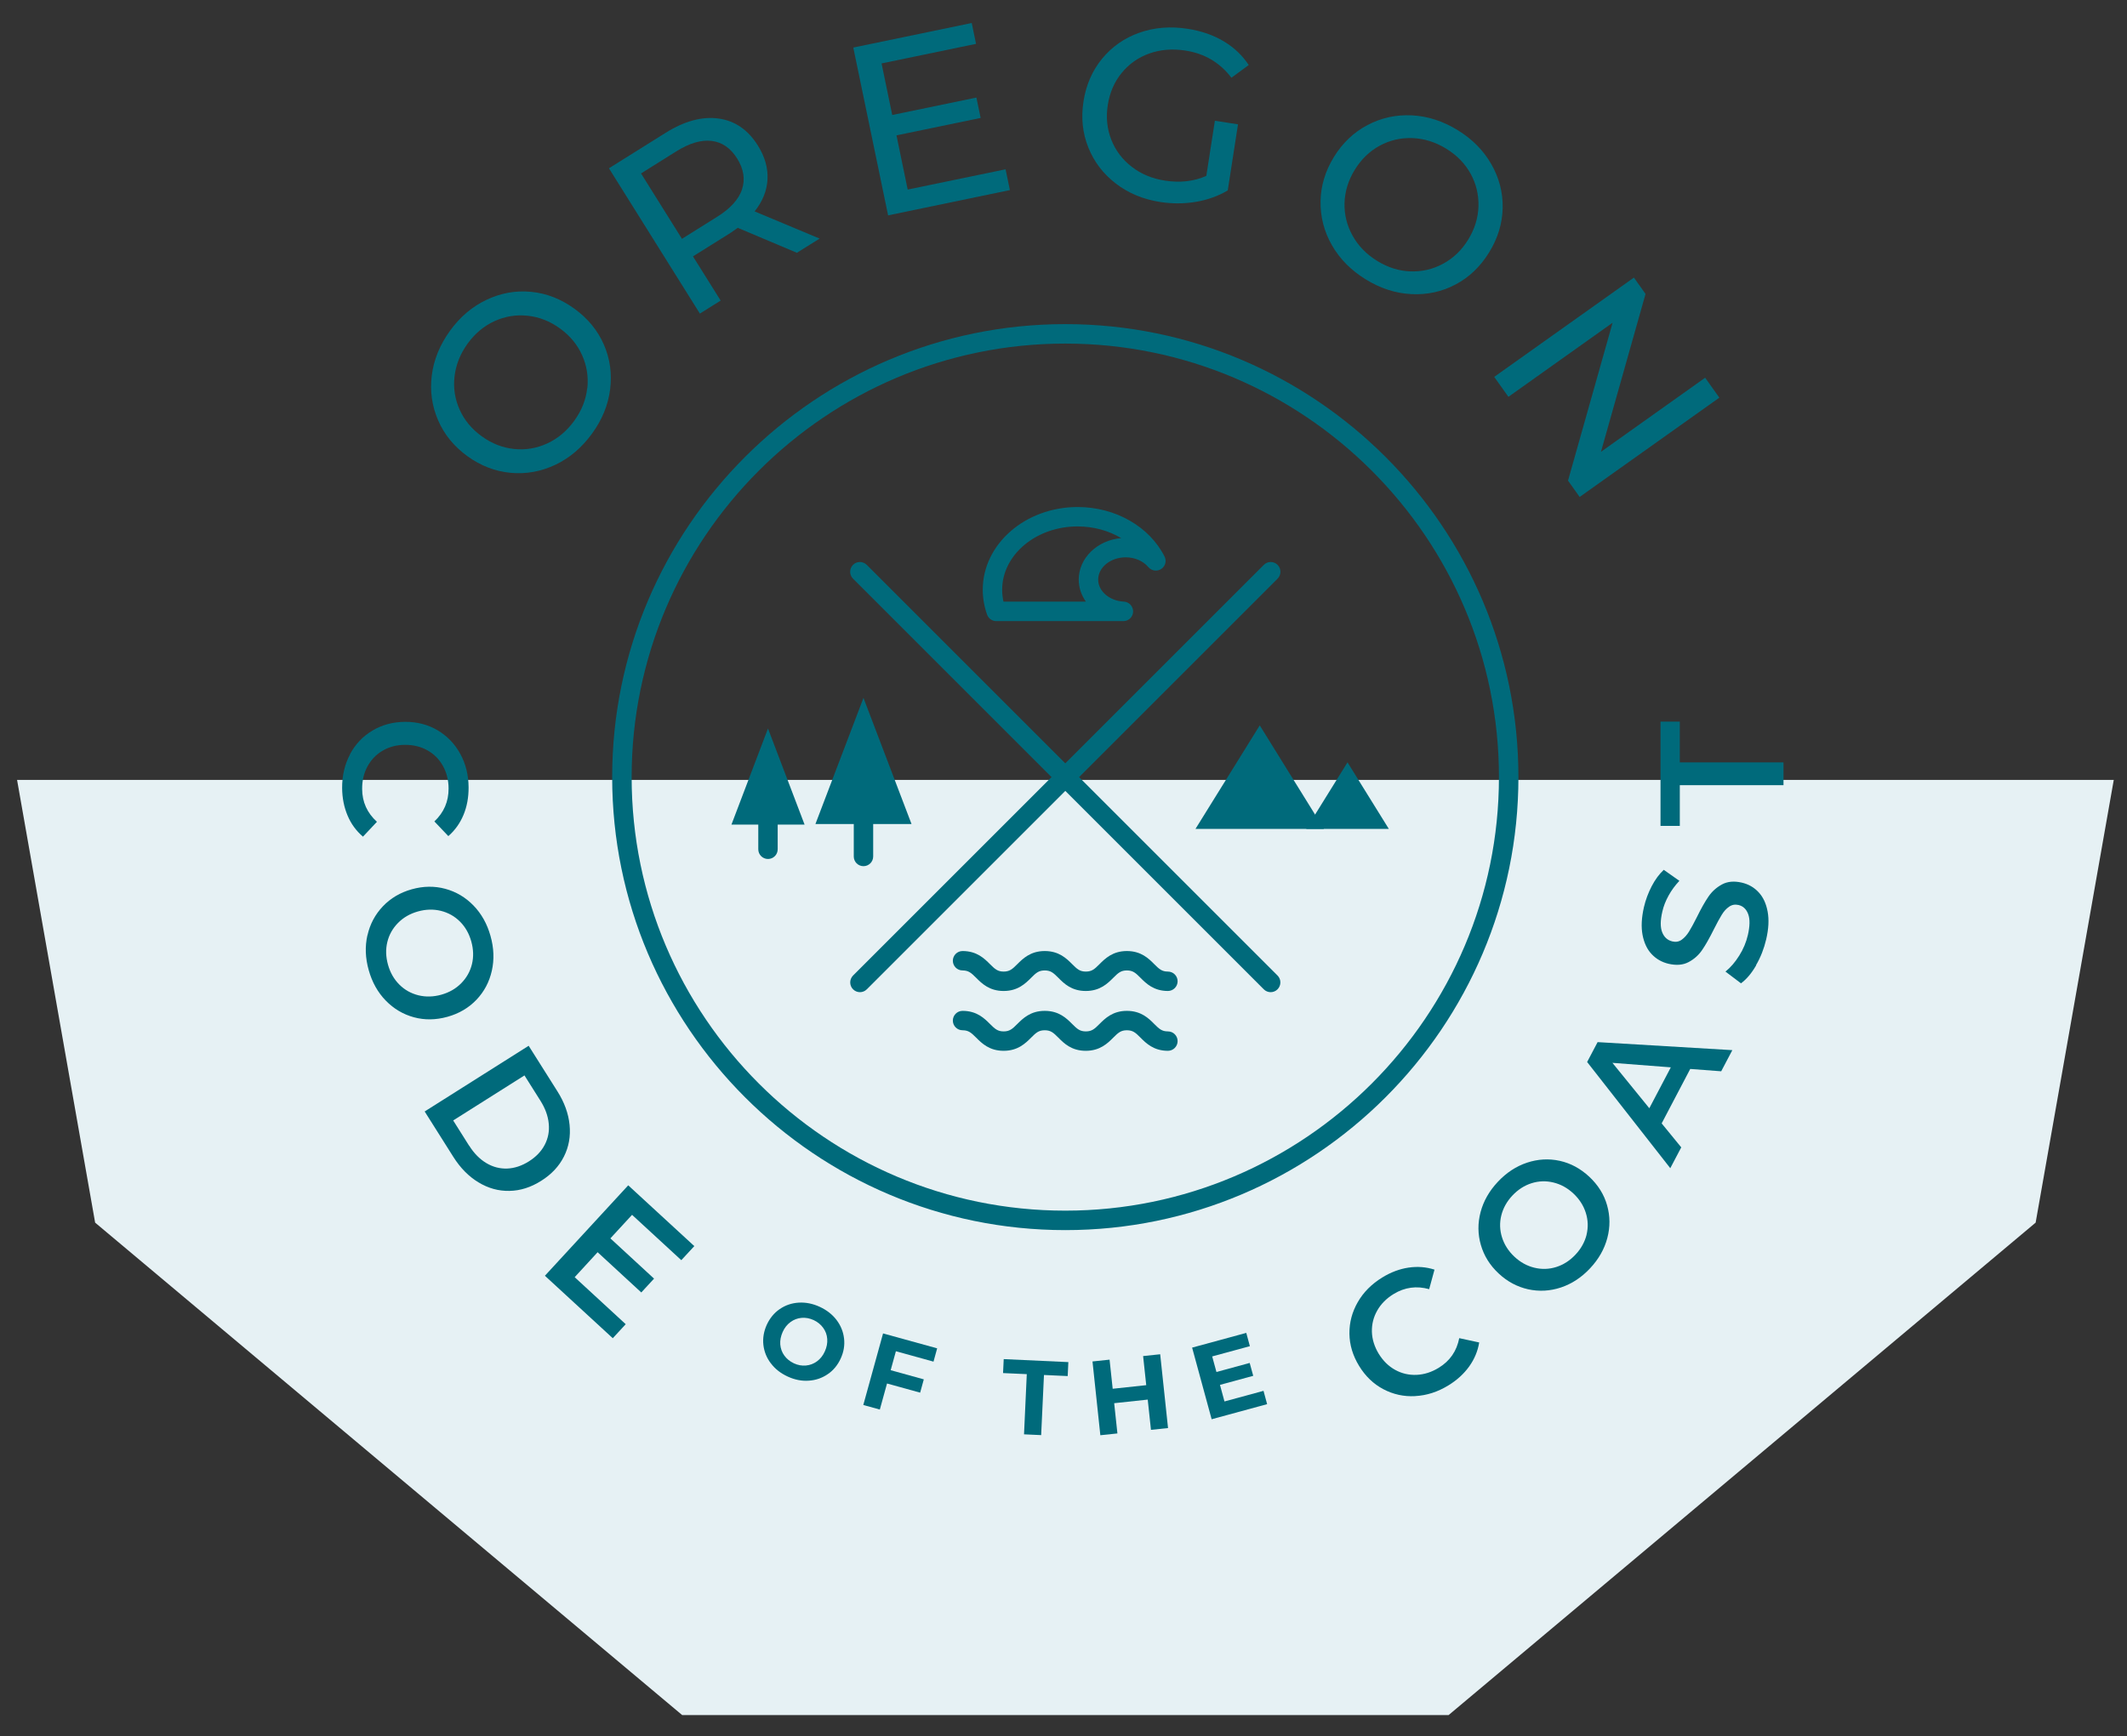 <?xml version="1.0" encoding="UTF-8"?> <svg xmlns="http://www.w3.org/2000/svg" id="Layer_1" viewBox="0 0 355.06 289.88"><rect x="0" y="0" width="355.06" height="289.88" fill="#333333" stroke="none"/><defs><style>.cls-1{fill:#006a7b;}.cls-2{fill:#e6f1f4;}</style></defs><polygon class="cls-2" points="2.85 130.23 15.88 204.15 113.88 286.38 241.81 286.38 339.81 204.15 352.85 130.23 2.85 130.23"></polygon><g><g><path class="cls-1" d="M177.83,205.4c-41.71,0-75.64-33.93-75.64-75.64s33.93-75.64,75.64-75.64,75.64,33.93,75.64,75.64-33.93,75.64-75.64,75.64Zm0-148.03c-39.92,0-72.39,32.48-72.39,72.39s32.48,72.39,72.39,72.39,72.39-32.48,72.39-72.39-32.48-72.39-72.39-72.39Z"></path><g><polygon class="cls-1" points="210.29 121.12 199.56 138.41 221.01 138.41 210.29 121.12"></polygon><polygon class="cls-1" points="224.94 127.29 218.04 138.41 231.84 138.41 224.94 127.29"></polygon></g><g><g><polygon class="cls-1" points="144.14 116.53 136.12 137.59 152.16 137.59 144.14 116.53"></polygon><path class="cls-1" d="M144.14,144.63c-.9,0-1.62-.73-1.62-1.62v-10.49c0-.9,.73-1.62,1.62-1.62s1.62,.73,1.62,1.62v10.49c0,.9-.73,1.62-1.62,1.62Z"></path></g><g><polygon class="cls-1" points="128.2 121.64 122.1 137.69 134.31 137.69 128.2 121.64"></polygon><path class="cls-1" d="M128.2,143.43c-.9,0-1.62-.73-1.62-1.62v-7.99c0-.9,.73-1.62,1.62-1.62s1.62,.73,1.62,1.62v7.99c0,.9-.73,1.62-1.62,1.62Z"></path></g></g><g><path class="cls-1" d="M212.11,165.67c-.41,0-.83-.16-1.15-.48l-68.57-68.57c-.63-.63-.63-1.66,0-2.3,.63-.64,1.66-.64,2.3,0l68.57,68.57c.63,.63,.63,1.66,0,2.3-.32,.32-.73,.48-1.15,.48Z"></path><path class="cls-1" d="M143.55,165.67c-.41,0-.83-.16-1.15-.48-.63-.63-.63-1.66,0-2.3l68.57-68.57c.63-.64,1.66-.64,2.3,0,.63,.63,.63,1.66,0,2.3l-68.57,68.57c-.32,.32-.73,.48-1.15,.48Z"></path></g><g><path class="cls-1" d="M194.97,175.46c-2.39,0-3.65-1.26-4.58-2.19-.83-.84-1.28-1.24-2.28-1.24s-1.44,.4-2.28,1.24c-.92,.92-2.19,2.19-4.58,2.19s-3.65-1.26-4.57-2.19c-.84-.84-1.28-1.24-2.28-1.24s-1.45,.4-2.28,1.24c-.93,.92-2.19,2.19-4.58,2.19s-3.65-1.26-4.58-2.19c-.84-.84-1.29-1.24-2.28-1.24-.9,0-1.62-.73-1.62-1.62s.73-1.62,1.62-1.62c2.39,0,3.65,1.26,4.58,2.19,.84,.84,1.29,1.24,2.28,1.24s1.45-.4,2.28-1.24c.93-.92,2.19-2.19,4.58-2.19s3.65,1.26,4.58,2.19c.84,.84,1.28,1.24,2.28,1.24s1.44-.4,2.28-1.24c.92-.92,2.19-2.19,4.57-2.19s3.65,1.26,4.57,2.19c.84,.84,1.28,1.24,2.28,1.24,.9,0,1.62,.73,1.62,1.62s-.73,1.62-1.62,1.62Z"></path><path class="cls-1" d="M194.97,165.47c-2.39,0-3.65-1.26-4.58-2.19-.83-.84-1.28-1.24-2.28-1.24s-1.44,.4-2.28,1.24c-.92,.92-2.19,2.19-4.58,2.19s-3.65-1.26-4.57-2.19c-.84-.84-1.28-1.24-2.28-1.24s-1.45,.4-2.28,1.24c-.93,.92-2.19,2.19-4.58,2.19s-3.65-1.26-4.58-2.19c-.84-.84-1.29-1.24-2.28-1.24-.9,0-1.62-.73-1.62-1.62s.73-1.62,1.62-1.62c2.39,0,3.65,1.26,4.58,2.19,.84,.84,1.29,1.24,2.28,1.24s1.45-.4,2.28-1.24c.93-.92,2.19-2.19,4.58-2.19s3.65,1.26,4.58,2.19c.84,.84,1.28,1.24,2.28,1.24s1.44-.4,2.28-1.24c.92-.92,2.19-2.19,4.57-2.19s3.65,1.26,4.57,2.19c.84,.84,1.28,1.24,2.28,1.24,.9,0,1.62,.73,1.62,1.62s-.73,1.62-1.62,1.62Z"></path></g><path class="cls-1" d="M187.53,103.71h-21.22c-.69,0-1.3-.43-1.53-1.07-.48-1.34-.73-2.74-.73-4.16,0-7.62,7.1-13.82,15.84-13.82,6.29,0,11.98,3.25,14.51,8.27,.37,.74,.13,1.63-.56,2.08-.69,.45-1.6,.32-2.14-.31-.87-1.03-2.28-1.64-3.78-1.64-2.54,0-4.6,1.67-4.6,3.72,0,1.94,1.89,3.55,4.29,3.68,.88,.05,1.56,.79,1.54,1.67-.02,.88-.74,1.58-1.62,1.58Zm-20.01-3.25h13.75c-.76-1.07-1.2-2.34-1.2-3.68,0-3.61,3.12-6.59,7.09-6.93-2.08-1.24-4.61-1.95-7.28-1.95-6.94,0-12.59,4.75-12.59,10.58,0,.67,.08,1.33,.22,1.98Z"></path></g><g><path class="cls-1" d="M92.7,77.61c-2.39,1.13-4.87,1.58-7.46,1.34-2.58-.24-4.99-1.17-7.22-2.78-2.23-1.62-3.86-3.61-4.89-6-1.03-2.38-1.38-4.88-1.05-7.5,.33-2.62,1.35-5.1,3.04-7.44,1.68-2.32,3.71-4.04,6.1-5.17,2.38-1.13,4.86-1.58,7.43-1.33,2.57,.24,4.97,1.18,7.23,2.81,2.25,1.63,3.89,3.63,4.92,5.99,1.03,2.36,1.38,4.85,1.05,7.47-.33,2.62-1.34,5.09-3.02,7.4-1.7,2.34-3.74,4.07-6.12,5.21Zm5.34-12.77c.21-1.92-.08-3.76-.87-5.53-.79-1.77-2.02-3.26-3.7-4.47-1.68-1.22-3.48-1.92-5.4-2.12-1.93-.2-3.76,.1-5.52,.9-1.75,.8-3.25,2.05-4.48,3.74-1.23,1.7-1.96,3.52-2.19,5.46-.23,1.94,.05,3.79,.84,5.56,.79,1.77,2.02,3.26,3.7,4.47,1.68,1.22,3.48,1.92,5.4,2.12,1.92,.2,3.77-.11,5.54-.93,1.77-.82,3.27-2.08,4.5-3.78,1.23-1.7,1.95-3.51,2.16-5.42Z"></path><path class="cls-1" d="M133.05,42.22l-9.9-4.18c-.62,.45-1.11,.79-1.48,1.02l-5.99,3.75,4.62,7.38-3.47,2.17-15.18-24.26,9.46-5.92c3.14-1.97,6.08-2.76,8.82-2.39,2.74,.37,4.94,1.88,6.58,4.51,1.17,1.87,1.71,3.75,1.61,5.65-.1,1.9-.82,3.68-2.15,5.35l10.85,4.54-3.78,2.36Zm-9.19-10.6c.56-1.67,.29-3.38-.8-5.14-1.1-1.76-2.52-2.74-4.26-2.95-1.74-.21-3.71,.37-5.9,1.74l-5.89,3.69,6.83,10.92,5.89-3.69c2.19-1.37,3.57-2.89,4.14-4.56Z"></path><path class="cls-1" d="M167.86,28.26l.72,3.48-20.33,4.22-5.81-28.02,19.77-4.1,.72,3.48-15.77,3.27,1.78,8.61,14.05-2.91,.71,3.4-14.05,2.91,1.87,9.05,16.33-3.38Z"></path><path class="cls-1" d="M202.78,20.16l3.88,.6-1.71,11.03c-1.58,.94-3.35,1.58-5.3,1.91-1.95,.33-3.94,.34-5.96,.03-2.85-.44-5.33-1.47-7.42-3.08-2.1-1.61-3.63-3.61-4.59-6.01-.97-2.4-1.24-4.97-.81-7.72,.43-2.75,1.46-5.12,3.11-7.13,1.65-2,3.72-3.45,6.22-4.33,2.49-.88,5.18-1.1,8.06-.65,2.26,.35,4.26,1.04,5.99,2.07,1.73,1.03,3.13,2.35,4.2,3.98l-2.89,2.12c-1.92-2.53-4.49-4.05-7.69-4.54-2.16-.33-4.16-.17-6.01,.49-1.86,.66-3.39,1.75-4.62,3.25s-2,3.3-2.32,5.37c-.32,2.05-.12,3.97,.59,5.78,.71,1.81,1.85,3.31,3.41,4.52,1.56,1.21,3.41,1.98,5.54,2.31,2.53,.39,4.83,.13,6.91-.79l1.43-9.21Z"></path><path class="cls-1" d="M222.34,40.95c-1.31-2.29-1.94-4.74-1.9-7.33,.04-2.6,.79-5.07,2.23-7.41,1.44-2.34,3.31-4.12,5.61-5.33,2.3-1.21,4.76-1.75,7.4-1.62,2.64,.13,5.19,.96,7.65,2.47,2.44,1.5,4.31,3.39,5.62,5.69,1.31,2.29,1.94,4.73,1.89,7.3-.05,2.58-.8,5.05-2.26,7.42-1.46,2.37-3.32,4.16-5.6,5.36-2.28,1.21-4.74,1.74-7.37,1.61-2.64-.13-5.17-.95-7.61-2.45-2.46-1.51-4.35-3.42-5.66-5.71Zm13.13,4.36c1.93,.07,3.74-.36,5.44-1.28,1.7-.92,3.1-2.26,4.18-4.03,1.08-1.76,1.65-3.61,1.71-5.55,.05-1.93-.38-3.75-1.31-5.44-.93-1.69-2.29-3.09-4.07-4.18-1.79-1.1-3.66-1.69-5.61-1.77-1.95-.08-3.78,.34-5.48,1.26-1.7,.92-3.09,2.26-4.18,4.03-1.08,1.76-1.65,3.61-1.71,5.55-.05,1.93,.4,3.75,1.35,5.46,.95,1.71,2.32,3.11,4.11,4.21,1.79,1.1,3.64,1.68,5.57,1.75Z"></path><path class="cls-1" d="M287.01,66.4l-23.32,16.58-1.94-2.73,7.44-26.36-17.39,12.37-2.37-3.33,23.32-16.58,1.94,2.73-7.44,26.36,17.39-12.37,2.37,3.33Z"></path></g><g><path class="cls-1" d="M58.42,125.94c.9-1.68,2.15-3,3.75-3.95,1.6-.96,3.4-1.44,5.42-1.46,2.01-.01,3.83,.45,5.44,1.4,1.61,.95,2.87,2.26,3.79,3.92,.92,1.67,1.39,3.54,1.4,5.61,.01,1.68-.27,3.22-.85,4.61s-1.42,2.57-2.53,3.54l-2.33-2.45c1.59-1.5,2.38-3.33,2.37-5.5,0-1.41-.33-2.67-.95-3.78-.62-1.11-1.48-1.98-2.58-2.59-1.1-.62-2.34-.92-3.73-.92-1.39,0-2.63,.33-3.72,.96-1.09,.63-1.94,1.51-2.55,2.63-.61,1.12-.91,2.38-.9,3.79,.01,2.17,.84,3.99,2.47,5.47l-2.33,2.48c-1.12-.95-1.98-2.12-2.57-3.52s-.9-2.93-.91-4.61c-.01-2.07,.43-3.95,1.33-5.63Z"></path><path class="cls-1" d="M61.34,156.18c.42-1.87,1.28-3.48,2.57-4.84,1.29-1.36,2.9-2.31,4.82-2.85,1.92-.54,3.79-.57,5.6-.08,1.81,.49,3.38,1.42,4.71,2.79,1.33,1.37,2.28,3.07,2.84,5.08,.57,2.01,.64,3.95,.22,5.82-.42,1.86-1.27,3.47-2.56,4.83-1.29,1.35-2.9,2.31-4.84,2.85-1.94,.54-3.81,.57-5.61,.08-1.8-.49-3.37-1.42-4.7-2.79-1.33-1.37-2.28-3.07-2.84-5.08-.57-2.01-.64-3.95-.22-5.82Zm5.32,8.22c.89,.89,1.95,1.48,3.18,1.79,1.23,.3,2.51,.27,3.83-.1,1.32-.37,2.42-1,3.32-1.91,.89-.9,1.49-1.96,1.79-3.18,.3-1.22,.26-2.49-.11-3.81-.37-1.32-1-2.42-1.89-3.31-.89-.89-1.95-1.48-3.18-1.79-1.23-.3-2.51-.27-3.83,.1-1.32,.37-2.42,1-3.32,1.91-.89,.9-1.49,1.96-1.79,3.18-.3,1.22-.26,2.49,.11,3.81,.37,1.32,1,2.42,1.89,3.31Z"></path><path class="cls-1" d="M88.25,174.62l4.79,7.59c1.17,1.85,1.85,3.72,2.04,5.62,.19,1.89-.12,3.65-.94,5.28-.81,1.62-2.08,2.98-3.8,4.06-1.72,1.09-3.49,1.65-5.3,1.68-1.82,.04-3.54-.44-5.16-1.42-1.63-.98-3.03-2.4-4.2-4.25l-4.79-7.59,17.36-10.97Zm-9.93,16.68c.8,1.27,1.75,2.24,2.85,2.9,1.1,.66,2.26,.96,3.49,.92,1.23-.05,2.44-.45,3.63-1.2,1.19-.75,2.07-1.67,2.64-2.76,.57-1.09,.8-2.27,.67-3.55-.12-1.28-.59-2.55-1.39-3.82l-2.66-4.22-11.9,7.52,2.66,4.22Z"></path><path class="cls-1" d="M104.46,221.1l-2.17,2.35-11.33-10.43,13.91-15.1,11.03,10.15-2.17,2.35-8.22-7.57-3.62,3.93,7.29,6.72-2.13,2.31-7.29-6.72-3.83,4.17,8.52,7.85Z"></path><path class="cls-1" d="M128.68,227.65c-.71-.93-1.12-1.97-1.25-3.1-.12-1.13,.07-2.24,.57-3.35,.51-1.1,1.23-1.98,2.17-2.62,.94-.64,1.99-1,3.16-1.07,1.17-.07,2.34,.16,3.51,.7,1.17,.54,2.1,1.27,2.81,2.2,.7,.93,1.12,1.96,1.25,3.1,.13,1.13-.06,2.25-.57,3.35-.51,1.1-1.23,1.98-2.18,2.61-.94,.64-2,1-3.16,1.07-1.16,.08-2.33-.15-3.5-.69-1.17-.54-2.11-1.27-2.81-2.21Zm5.85,.36c.68-.06,1.29-.29,1.85-.7,.56-.41,1-.96,1.31-1.66,.32-.7,.45-1.39,.4-2.08-.05-.69-.28-1.31-.68-1.86-.4-.55-.93-.98-1.59-1.29-.67-.3-1.34-.43-2.01-.37-.68,.06-1.29,.29-1.85,.7-.56,.41-1,.96-1.31,1.66s-.45,1.39-.4,2.08c.06,.69,.28,1.31,.68,1.86,.4,.55,.93,.98,1.59,1.29,.66,.31,1.34,.43,2.01,.37Z"></path><path class="cls-1" d="M149.55,225.63l-.87,3.16,5.53,1.53-.61,2.22-5.53-1.53-1.2,4.35-2.76-.76,3.3-11.95,9.03,2.49-.61,2.22-6.26-1.73Z"></path><path class="cls-1" d="M171.4,229.45l-3.96-.18,.11-2.33,10.79,.5-.11,2.33-3.96-.18-.47,10.04-2.86-.13,.46-10.04Z"></path><path class="cls-1" d="M193.67,226.13l1.31,12.32-2.85,.3-.54-5.05-5.6,.6,.54,5.05-2.85,.3-1.31-12.32,2.85-.3,.52,4.86,5.6-.6-.52-4.86,2.85-.3Z"></path><path class="cls-1" d="M210.92,232.24l.6,2.22-9.26,2.52-3.26-11.96,9.04-2.46,.6,2.22-6.29,1.71,.71,2.6,5.55-1.51,.59,2.15-5.55,1.51,.75,2.77,6.51-1.77Z"></path><path class="cls-1" d="M236.24,233.12c-1.9,.1-3.67-.29-5.32-1.16-1.65-.87-3-2.17-4.05-3.89-1.05-1.72-1.59-3.51-1.61-5.38-.02-1.87,.45-3.63,1.4-5.28,.95-1.65,2.31-3.01,4.08-4.1,1.43-.88,2.9-1.43,4.39-1.65,1.49-.22,2.93-.11,4.33,.34l-.89,3.26c-2.1-.59-4.08-.32-5.93,.81-1.2,.73-2.12,1.66-2.74,2.76-.63,1.11-.92,2.29-.89,3.55,.04,1.26,.42,2.48,1.14,3.67,.73,1.18,1.64,2.08,2.75,2.69,1.11,.61,2.29,.88,3.57,.83,1.27-.06,2.51-.45,3.71-1.19,1.85-1.13,2.99-2.78,3.41-4.94l3.33,.72c-.23,1.45-.8,2.79-1.68,4.02-.89,1.23-2.05,2.29-3.48,3.16-1.77,1.08-3.6,1.67-5.5,1.77Z"></path><path class="cls-1" d="M260.56,214.98c-1.81,.6-3.64,.7-5.47,.3-1.83-.41-3.48-1.29-4.93-2.65-1.46-1.36-2.44-2.95-2.96-4.75-.52-1.8-.54-3.63-.05-5.48s1.45-3.54,2.88-5.06c1.43-1.53,3.05-2.59,4.87-3.2,1.81-.6,3.63-.71,5.46-.31,1.82,.4,3.47,1.29,4.94,2.66,1.47,1.38,2.46,2.96,2.97,4.76,.51,1.8,.53,3.62,.04,5.47-.49,1.85-1.45,3.54-2.88,5.06-1.43,1.53-3.05,2.59-4.87,3.2Zm4.28-8.81c.3-1.22,.26-2.44-.12-3.65-.38-1.21-1.07-2.29-2.06-3.22-1-.94-2.11-1.55-3.35-1.85-1.23-.3-2.45-.26-3.65,.12-1.2,.38-2.27,1.07-3.2,2.06s-1.55,2.11-1.85,3.33c-.3,1.22-.26,2.44,.12,3.65,.38,1.21,1.07,2.29,2.06,3.22,1,.94,2.11,1.55,3.35,1.85,1.23,.3,2.45,.26,3.65-.12,1.2-.38,2.27-1.07,3.2-2.06,.94-1,1.55-2.11,1.86-3.33Z"></path><path class="cls-1" d="M282.15,178.49l-4.77,9.09,3.27,4-1.83,3.48-13.88-17.73,1.75-3.32,22.49,1.34-1.86,3.53-5.16-.39Zm-3.24-.27l-9.75-.75,6.16,7.58,3.59-6.83Z"></path><path class="cls-1" d="M293.16,161.18c-.77,1.34-1.62,2.34-2.54,3.01l-2.59-1.96c.84-.67,1.6-1.55,2.29-2.65,.69-1.09,1.17-2.24,1.45-3.44,.34-1.49,.37-2.65,.06-3.49-.31-.84-.85-1.36-1.63-1.54-.57-.13-1.09-.04-1.56,.29-.47,.32-.88,.77-1.23,1.35-.36,.58-.79,1.38-1.31,2.41-.72,1.44-1.36,2.59-1.95,3.45-.58,.86-1.34,1.54-2.26,2.03-.93,.5-2.05,.59-3.36,.29-1.1-.26-2.04-.79-2.81-1.6-.77-.81-1.27-1.88-1.53-3.22-.25-1.33-.17-2.88,.23-4.63,.28-1.22,.72-2.38,1.29-3.49,.58-1.11,1.25-2.03,2.02-2.75l2.61,1.84c-.72,.76-1.32,1.58-1.81,2.47-.49,.89-.84,1.78-1.04,2.68-.34,1.47-.35,2.61-.02,3.44,.33,.83,.9,1.34,1.72,1.53,.57,.13,1.09,.04,1.54-.29,.46-.33,.86-.78,1.22-1.36,.36-.58,.79-1.38,1.31-2.41,.69-1.41,1.33-2.54,1.92-3.41,.59-.87,1.35-1.55,2.27-2.05,.92-.5,2.03-.6,3.32-.3,1.11,.26,2.04,.79,2.79,1.6,.76,.81,1.26,1.88,1.51,3.23,.25,1.34,.17,2.89-.24,4.64-.36,1.54-.92,2.98-1.7,4.32Z"></path><path class="cls-1" d="M280.41,131.1v6.81s-3.22,0-3.22,0v-17.42s3.22,0,3.22,0v6.81s17.31,0,17.31,0v3.81s-17.31,0-17.31,0Z"></path></g></g></svg> 